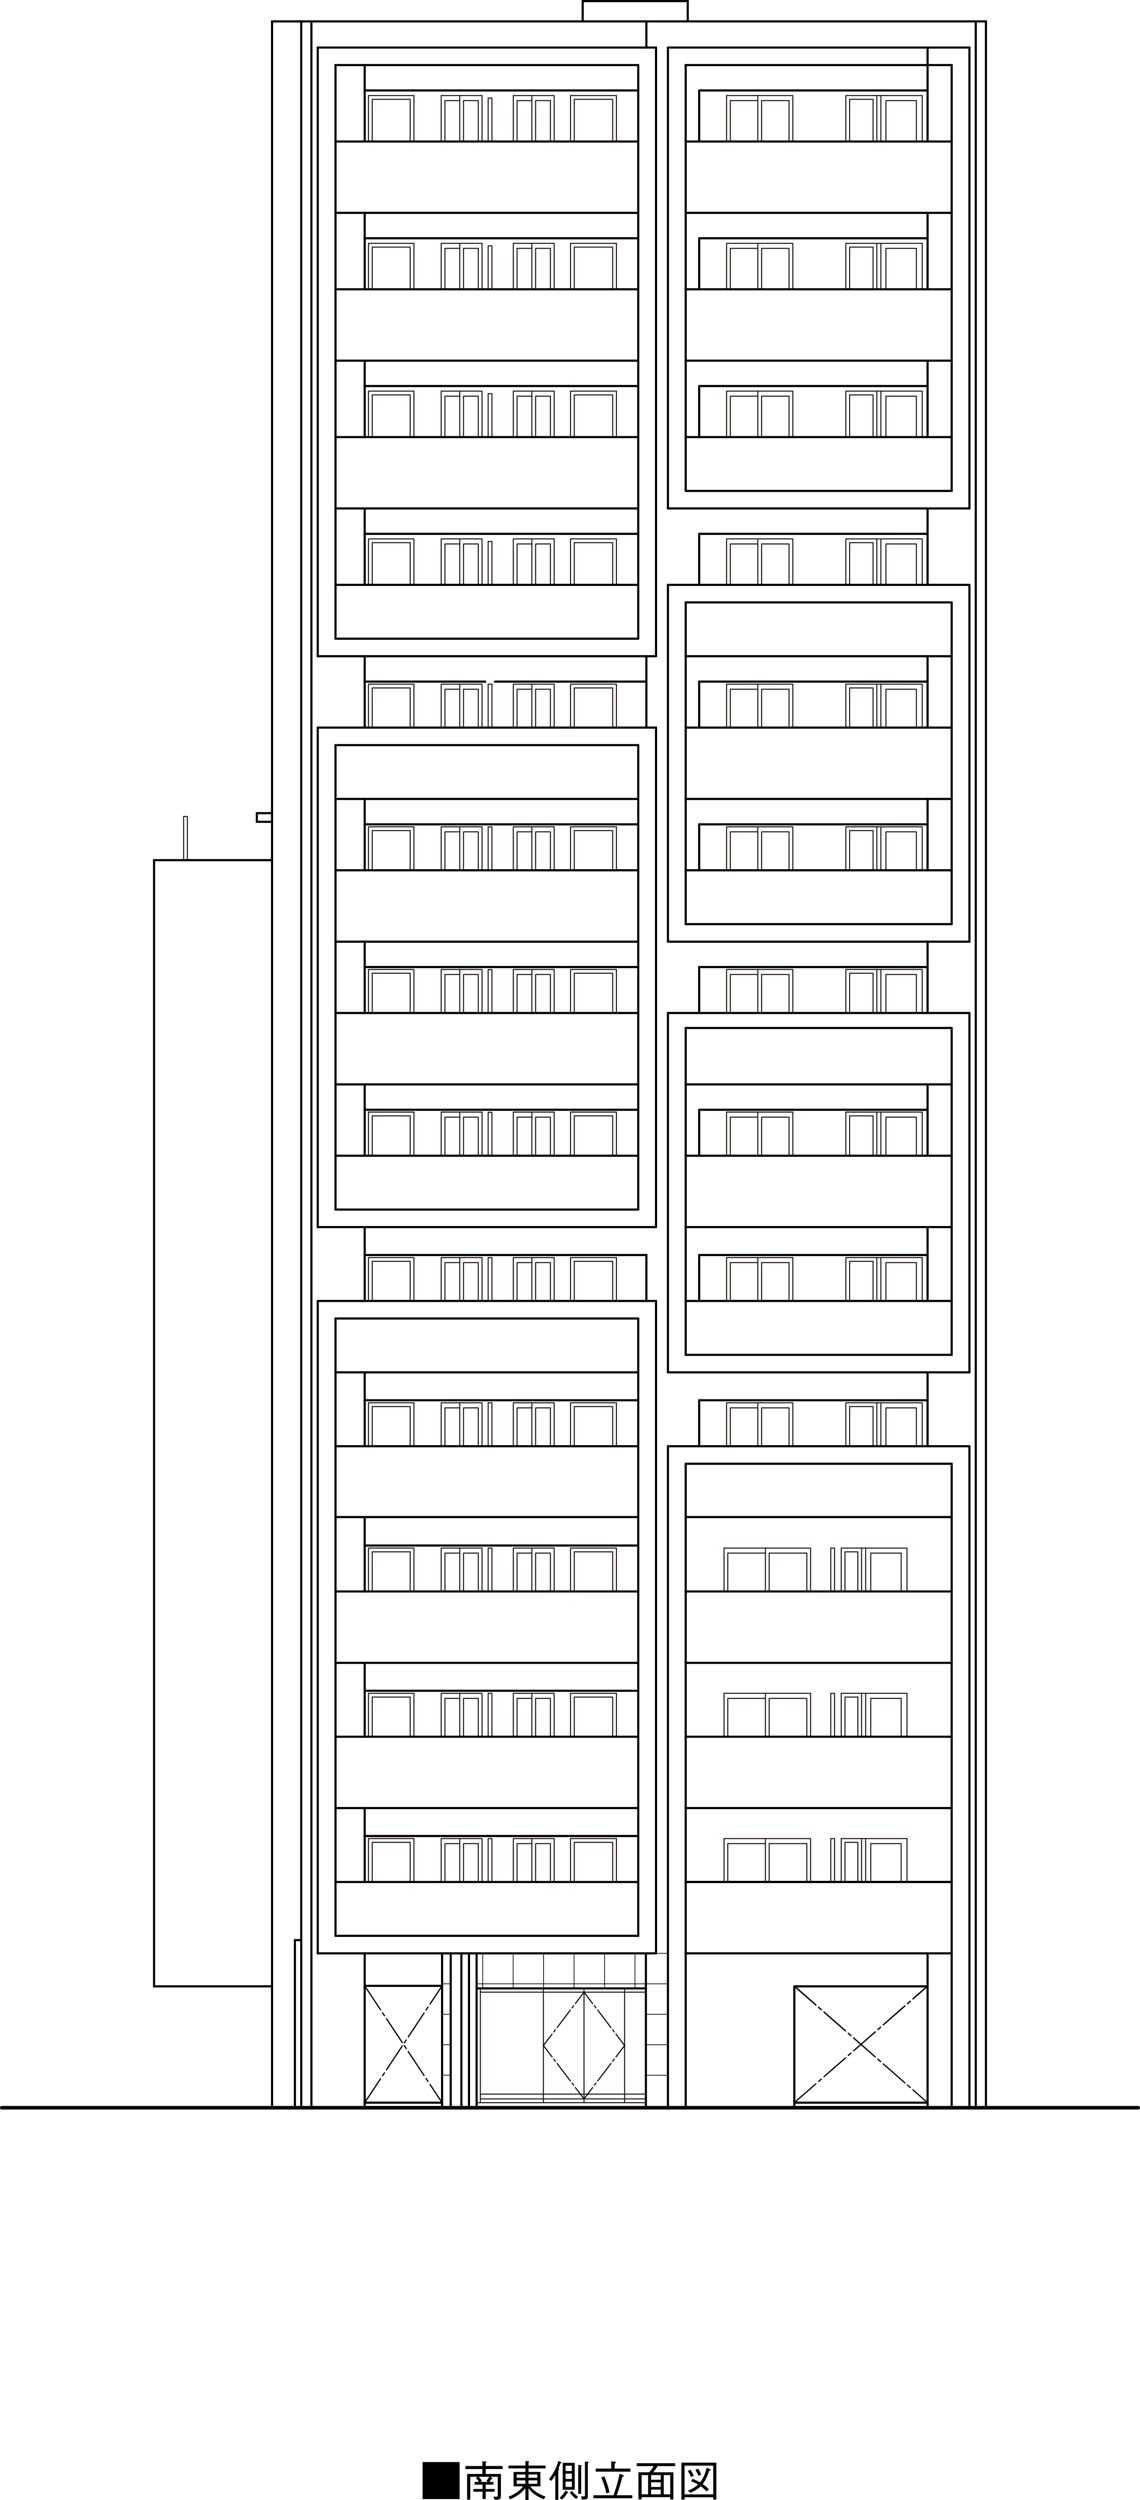 <?xml version="1.0" encoding="UTF-8"?> <svg xmlns="http://www.w3.org/2000/svg" id="_レイヤー_1" data-name="レイヤー 1" viewBox="0 0 318.34 697.72"><defs><style> .cls-1, .cls-2, .cls-3, .cls-4, .cls-5, .cls-6, .cls-7, .cls-8 { fill: none; } .cls-1, .cls-2, .cls-3, .cls-4, .cls-6, .cls-7, ._蟒_迚_螟門_邱5, ._蟒_迚_遐_邱5, .GL_2, .cls-8, ._蟒_迚_螟門_邱夲_讌_邏_ { stroke: #000; } .cls-1, .cls-3, .cls-4, .cls-5, .cls-6, .cls-7, ._蟒_迚_螟門_邱5, ._蟒_迚_遐_邱5, .GL_2, .cls-8 { stroke-linecap: round; stroke-linejoin: round; } .cls-2, ._蟒_迚_螟門_邱夲_讌_邏_ { stroke-miterlimit: 500; stroke-width: .2px; } .cls-3, ._蟒_迚_螟門_邱5 { stroke-width: .6px; } .cls-4, .cls-5, .cls-6, .cls-7, ._蟒_迚_遐_邱5, .cls-8 { stroke-width: .3px; } .cls-5 { stroke: #231815; } .cls-6 { stroke-dasharray: 0 0 0 0 6.13 .77 .77 .77; } .cls-7 { stroke-dasharray: 0 0 .77 .77; } ._蟒_迚_遐_邱5, .cls-8 { stroke-dasharray: 0 0 0 0 8 1 1 1; } </style></defs><line class="cls-8" x1="221.81" y1="554.19" x2="259.02" y2="586.79"></line><line class="cls-8" x1="221.81" y1="586.79" x2="259.02" y2="554.19"></line><line class="cls-8" x1="101.84" y1="554.19" x2="123.45" y2="586.79"></line><line class="cls-8" x1="101.84" y1="586.79" x2="123.45" y2="554.19"></line><rect class="cls-5" x="202.89" y="26.66" width="18.5" height="12.83"></rect><polyline class="cls-5" points="220.34 39.49 220.34 28.07 212.67 28.07 212.67 39.49"></polyline><polyline class="cls-5" points="211.62 28.07 203.94 28.07 203.94 39.49"></polyline><line class="cls-5" x1="211.62" y1="39.49" x2="211.62" y2="26.66"></line><polyline class="cls-5" points="236.2 39.49 236.2 26.66 257.53 26.66 257.53 39.49"></polyline><rect class="cls-5" x="247.4" y="28.07" width="8.5" height="11.42"></rect><line class="cls-5" x1="245.98" y1="39.49" x2="245.98" y2="26.66"></line><line class="cls-5" x1="244.85" y1="39.49" x2="244.85" y2="26.66"></line><polyline class="cls-5" points="237.25 39.49 237.25 27.71 243.8 27.71 243.8 39.49"></polyline><polyline class="cls-5" points="102.89 39.49 102.89 26.66 115.59 26.66 115.59 39.49"></polyline><polyline class="cls-5" points="103.94 39.49 103.94 27.71 114.54 27.71 114.54 39.49"></polyline><polyline class="cls-5" points="159.31 39.49 159.31 26.66 172.14 26.66 172.14 39.49"></polyline><polyline class="cls-5" points="160.36 39.49 160.36 27.71 171.09 27.71 171.09 39.49"></polyline><rect class="cls-5" x="123.2" y="26.66" width="11.41" height="12.83"></rect><polyline class="cls-5" points="133.56 39.49 133.56 28.07 129.43 28.07 129.43 39.49"></polyline><polyline class="cls-5" points="128.38 28.07 124.25 28.07 124.25 39.49"></polyline><line class="cls-5" x1="128.38" y1="39.49" x2="128.38" y2="26.66"></line><rect class="cls-5" x="143.34" y="26.66" width="11.41" height="12.83"></rect><polyline class="cls-5" points="153.7 39.49 153.7 28.07 149.57 28.07 149.57 39.49"></polyline><polyline class="cls-5" points="148.52 28.07 144.39 28.07 144.39 39.49"></polyline><line class="cls-5" x1="148.52" y1="39.49" x2="148.52" y2="26.66"></line><rect class="cls-5" x="202.89" y="67.91" width="18.5" height="12.83"></rect><polyline class="cls-5" points="220.34 80.73 220.34 69.31 212.67 69.31 212.67 80.73"></polyline><polyline class="cls-5" points="211.62 69.31 203.94 69.31 203.94 80.73"></polyline><line class="cls-5" x1="211.62" y1="80.73" x2="211.62" y2="67.91"></line><polyline class="cls-5" points="236.2 80.73 236.2 67.91 257.53 67.91 257.53 80.73"></polyline><rect class="cls-5" x="247.4" y="69.31" width="8.5" height="11.42"></rect><line class="cls-5" x1="245.98" y1="80.73" x2="245.98" y2="67.91"></line><line class="cls-5" x1="244.85" y1="80.73" x2="244.85" y2="67.91"></line><polyline class="cls-5" points="237.25 80.73 237.25 68.96 243.8 68.96 243.8 80.73"></polyline><polyline class="cls-5" points="102.89 80.73 102.89 67.91 115.59 67.91 115.59 80.73"></polyline><polyline class="cls-5" points="103.94 80.73 103.94 68.96 114.54 68.96 114.54 80.73"></polyline><polyline class="cls-5" points="159.31 80.73 159.31 67.91 172.14 67.91 172.14 80.73"></polyline><polyline class="cls-5" points="160.36 80.73 160.36 68.96 171.09 68.96 171.09 80.73"></polyline><rect class="cls-5" x="123.2" y="67.91" width="11.41" height="12.83"></rect><polyline class="cls-5" points="133.56 80.73 133.56 69.31 129.43 69.31 129.43 80.73"></polyline><polyline class="cls-5" points="128.38 69.31 124.25 69.31 124.25 80.73"></polyline><line class="cls-5" x1="128.38" y1="80.73" x2="128.38" y2="67.91"></line><rect class="cls-5" x="143.34" y="67.91" width="11.41" height="12.83"></rect><polyline class="cls-5" points="153.7 80.73 153.7 69.31 149.57 69.31 149.57 80.73"></polyline><polyline class="cls-5" points="148.52 69.31 144.39 69.31 144.39 80.73"></polyline><line class="cls-5" x1="148.52" y1="80.73" x2="148.52" y2="67.91"></line><rect class="cls-5" x="202.89" y="109.15" width="18.5" height="12.83"></rect><polyline class="cls-5" points="220.34 121.98 220.34 110.56 212.67 110.56 212.67 121.98"></polyline><polyline class="cls-5" points="211.62 110.56 203.94 110.56 203.94 121.98"></polyline><line class="cls-5" x1="211.62" y1="121.98" x2="211.62" y2="109.15"></line><polyline class="cls-5" points="236.2 121.98 236.2 109.15 257.53 109.15 257.53 121.98"></polyline><rect class="cls-5" x="247.4" y="110.56" width="8.5" height="11.42"></rect><line class="cls-5" x1="245.98" y1="121.98" x2="245.98" y2="109.15"></line><line class="cls-5" x1="244.85" y1="121.98" x2="244.85" y2="109.15"></line><polyline class="cls-5" points="237.25 121.98 237.25 110.2 243.8 110.2 243.8 121.98"></polyline><polyline class="cls-5" points="102.89 121.98 102.89 109.15 115.59 109.15 115.59 121.98"></polyline><polyline class="cls-5" points="103.94 121.98 103.94 110.2 114.54 110.2 114.54 121.98"></polyline><polyline class="cls-5" points="159.31 121.98 159.31 109.15 172.14 109.15 172.14 121.98"></polyline><polyline class="cls-5" points="160.36 121.98 160.36 110.2 171.09 110.2 171.09 121.98"></polyline><rect class="cls-5" x="123.2" y="109.15" width="11.41" height="12.83"></rect><polyline class="cls-5" points="133.56 121.98 133.56 110.56 129.43 110.56 129.43 121.98"></polyline><polyline class="cls-5" points="128.38 110.56 124.25 110.56 124.25 121.98"></polyline><line class="cls-5" x1="128.38" y1="121.98" x2="128.38" y2="109.15"></line><rect class="cls-5" x="143.34" y="109.15" width="11.41" height="12.83"></rect><polyline class="cls-5" points="153.7 121.98 153.7 110.56 149.57 110.56 149.57 121.98"></polyline><polyline class="cls-5" points="148.52 110.56 144.39 110.56 144.39 121.98"></polyline><line class="cls-5" x1="148.52" y1="121.98" x2="148.52" y2="109.15"></line><rect class="cls-5" x="202.89" y="150.39" width="18.5" height="12.83"></rect><polyline class="cls-5" points="220.34 163.22 220.34 151.8 212.67 151.8 212.67 163.22"></polyline><polyline class="cls-5" points="211.62 151.8 203.94 151.8 203.94 163.22"></polyline><line class="cls-5" x1="211.62" y1="163.22" x2="211.62" y2="150.39"></line><polyline class="cls-5" points="236.2 163.22 236.2 150.39 257.53 150.39 257.53 163.22"></polyline><rect class="cls-5" x="247.4" y="151.8" width="8.5" height="11.42"></rect><line class="cls-5" x1="245.98" y1="163.22" x2="245.98" y2="150.39"></line><line class="cls-5" x1="244.85" y1="163.22" x2="244.85" y2="150.39"></line><polyline class="cls-5" points="237.25 163.22 237.25 151.44 243.8 151.44 243.8 163.22"></polyline><polyline class="cls-5" points="102.89 163.22 102.89 150.39 115.59 150.39 115.59 163.22"></polyline><polyline class="cls-5" points="103.94 163.22 103.94 151.44 114.54 151.44 114.54 163.22"></polyline><polyline class="cls-5" points="159.31 163.22 159.31 150.39 172.14 150.39 172.14 163.22"></polyline><polyline class="cls-5" points="160.36 163.22 160.36 151.44 171.09 151.44 171.09 163.22"></polyline><rect class="cls-5" x="123.2" y="150.39" width="11.41" height="12.83"></rect><polyline class="cls-5" points="133.56 163.22 133.56 151.8 129.43 151.8 129.43 163.22"></polyline><polyline class="cls-5" points="128.38 151.8 124.25 151.8 124.25 163.22"></polyline><line class="cls-5" x1="128.38" y1="163.22" x2="128.38" y2="150.39"></line><rect class="cls-5" x="143.34" y="150.39" width="11.41" height="12.83"></rect><polyline class="cls-5" points="153.7 163.22 153.7 151.8 149.57 151.8 149.57 163.22"></polyline><polyline class="cls-5" points="148.52 151.8 144.39 151.8 144.39 163.22"></polyline><line class="cls-5" x1="148.52" y1="163.22" x2="148.52" y2="150.39"></line><rect class="cls-5" x="202.89" y="190.93" width="18.5" height="12.12"></rect><polyline class="cls-5" points="220.34 203.05 220.34 192.34 212.67 192.34 212.67 203.05"></polyline><polyline class="cls-5" points="211.62 192.34 203.94 192.34 203.94 203.05"></polyline><line class="cls-5" x1="211.62" y1="203.05" x2="211.62" y2="190.93"></line><polyline class="cls-5" points="236.2 203.05 236.2 190.93 257.53 190.93 257.53 203.05"></polyline><rect class="cls-5" x="247.4" y="192.34" width="8.5" height="10.71"></rect><line class="cls-5" x1="245.98" y1="203.05" x2="245.98" y2="190.93"></line><line class="cls-5" x1="244.85" y1="203.05" x2="244.85" y2="190.93"></line><polyline class="cls-5" points="237.25 203.05 237.25 191.98 243.8 191.98 243.8 203.05"></polyline><polyline class="cls-5" points="102.89 203.05 102.89 190.93 115.59 190.93 115.59 203.05"></polyline><polyline class="cls-5" points="103.94 203.05 103.94 191.98 114.54 191.98 114.54 203.05"></polyline><polyline class="cls-5" points="159.31 203.05 159.31 190.93 172.14 190.93 172.14 203.05"></polyline><polyline class="cls-5" points="160.36 203.05 160.36 191.98 171.09 191.98 171.09 203.05"></polyline><rect class="cls-5" x="123.2" y="190.93" width="11.41" height="12.12"></rect><polyline class="cls-5" points="133.56 203.05 133.56 192.34 129.43 192.34 129.43 203.05"></polyline><polyline class="cls-5" points="128.38 192.34 124.25 192.34 124.25 203.05"></polyline><line class="cls-5" x1="128.38" y1="203.05" x2="128.38" y2="190.93"></line><rect class="cls-5" x="143.34" y="190.93" width="11.41" height="12.12"></rect><polyline class="cls-5" points="153.7 203.05 153.7 192.34 149.57 192.34 149.57 203.05"></polyline><polyline class="cls-5" points="148.52 192.34 144.39 192.34 144.39 203.05"></polyline><line class="cls-5" x1="148.52" y1="203.05" x2="148.52" y2="190.93"></line><rect class="cls-5" x="202.89" y="230.74" width="18.5" height="12.13"></rect><polyline class="cls-5" points="220.34 242.87 220.34 232.14 212.67 232.14 212.67 242.87"></polyline><polyline class="cls-5" points="211.62 232.14 203.94 232.14 203.94 242.87"></polyline><line class="cls-5" x1="211.62" y1="242.87" x2="211.62" y2="230.74"></line><polyline class="cls-5" points="236.2 242.87 236.2 230.74 257.53 230.74 257.53 242.87"></polyline><rect class="cls-5" x="247.4" y="232.14" width="8.5" height="10.73"></rect><line class="cls-5" x1="245.98" y1="242.87" x2="245.98" y2="230.74"></line><line class="cls-5" x1="244.85" y1="242.87" x2="244.85" y2="230.74"></line><polyline class="cls-5" points="237.25 242.87 237.25 231.79 243.8 231.79 243.8 242.87"></polyline><polyline class="cls-5" points="102.89 242.87 102.89 230.74 115.59 230.74 115.59 242.87"></polyline><polyline class="cls-5" points="103.94 242.87 103.94 231.79 114.54 231.79 114.54 242.87"></polyline><polyline class="cls-5" points="159.31 242.87 159.31 230.74 172.14 230.74 172.14 242.87"></polyline><polyline class="cls-5" points="160.36 242.87 160.36 231.79 171.09 231.79 171.09 242.87"></polyline><rect class="cls-5" x="123.2" y="230.74" width="11.41" height="12.14"></rect><polyline class="cls-5" points="133.56 242.87 133.56 232.14 129.43 232.14 129.43 242.87"></polyline><polyline class="cls-5" points="128.38 232.14 124.25 232.14 124.25 242.87"></polyline><line class="cls-5" x1="128.38" y1="242.87" x2="128.38" y2="230.74"></line><rect class="cls-5" x="143.34" y="230.74" width="11.41" height="12.14"></rect><polyline class="cls-5" points="153.7 242.87 153.7 232.14 149.57 232.14 149.57 242.87"></polyline><polyline class="cls-5" points="148.52 232.14 144.39 232.14 144.39 242.87"></polyline><line class="cls-5" x1="148.52" y1="242.87" x2="148.52" y2="230.74"></line><rect class="cls-5" x="202.89" y="270.55" width="18.5" height="12.16"></rect><polyline class="cls-5" points="220.34 282.7 220.34 271.95 212.67 271.95 212.67 282.7"></polyline><polyline class="cls-5" points="211.62 271.95 203.94 271.95 203.94 282.7"></polyline><line class="cls-5" x1="211.62" y1="282.7" x2="211.62" y2="270.55"></line><polyline class="cls-5" points="236.2 282.7 236.2 270.55 257.53 270.55 257.53 282.7"></polyline><rect class="cls-5" x="247.4" y="271.95" width="8.5" height="10.75"></rect><line class="cls-5" x1="245.98" y1="282.7" x2="245.98" y2="270.55"></line><line class="cls-5" x1="244.85" y1="282.7" x2="244.85" y2="270.55"></line><polyline class="cls-5" points="237.25 282.7 237.25 271.6 243.8 271.6 243.8 282.7"></polyline><polyline class="cls-5" points="102.89 282.7 102.89 270.55 115.59 270.55 115.59 282.7"></polyline><polyline class="cls-5" points="103.94 282.7 103.94 271.6 114.54 271.6 114.54 282.7"></polyline><polyline class="cls-5" points="159.31 282.7 159.31 270.55 172.14 270.55 172.14 282.7"></polyline><polyline class="cls-5" points="160.36 282.7 160.36 271.6 171.09 271.6 171.09 282.7"></polyline><rect class="cls-5" x="123.2" y="270.55" width="11.41" height="12.16"></rect><polyline class="cls-5" points="133.56 282.7 133.56 271.95 129.43 271.95 129.43 282.7"></polyline><polyline class="cls-5" points="128.38 271.95 124.25 271.95 124.25 282.7"></polyline><line class="cls-5" x1="128.38" y1="282.7" x2="128.38" y2="270.55"></line><rect class="cls-5" x="143.34" y="270.55" width="11.41" height="12.16"></rect><polyline class="cls-5" points="153.7 282.7 153.7 271.95 149.57 271.95 149.57 282.7"></polyline><polyline class="cls-5" points="148.52 271.95 144.39 271.95 144.39 282.7"></polyline><line class="cls-5" x1="148.52" y1="282.7" x2="148.52" y2="270.55"></line><rect class="cls-5" x="202.89" y="310.35" width="18.5" height="12.17"></rect><polyline class="cls-5" points="220.34 322.53 220.34 311.76 212.67 311.76 212.67 322.53"></polyline><polyline class="cls-5" points="211.62 311.76 203.94 311.76 203.94 322.53"></polyline><line class="cls-5" x1="211.62" y1="322.53" x2="211.62" y2="310.35"></line><polyline class="cls-5" points="236.2 322.53 236.2 310.35 257.53 310.35 257.53 322.53"></polyline><rect class="cls-5" x="247.4" y="311.76" width="8.5" height="10.77"></rect><line class="cls-5" x1="245.98" y1="322.53" x2="245.98" y2="310.35"></line><line class="cls-5" x1="244.85" y1="322.53" x2="244.85" y2="310.35"></line><polyline class="cls-5" points="237.25 322.53 237.25 311.4 243.8 311.4 243.8 322.53"></polyline><polyline class="cls-5" points="102.89 322.53 102.89 310.35 115.59 310.35 115.59 322.53"></polyline><polyline class="cls-5" points="103.94 322.53 103.94 311.4 114.54 311.4 114.54 322.53"></polyline><polyline class="cls-5" points="159.31 322.53 159.31 310.35 172.14 310.35 172.14 322.53"></polyline><polyline class="cls-5" points="160.36 322.53 160.36 311.4 171.09 311.4 171.09 322.53"></polyline><rect class="cls-5" x="123.2" y="310.35" width="11.41" height="12.17"></rect><polyline class="cls-5" points="133.56 322.53 133.56 311.76 129.43 311.76 129.43 322.53"></polyline><polyline class="cls-5" points="128.38 311.76 124.25 311.76 124.25 322.53"></polyline><line class="cls-5" x1="128.38" y1="322.53" x2="128.38" y2="310.35"></line><rect class="cls-5" x="143.34" y="310.35" width="11.41" height="12.17"></rect><polyline class="cls-5" points="153.7 322.53 153.7 311.76 149.57 311.76 149.57 322.53"></polyline><polyline class="cls-5" points="148.52 311.76 144.39 311.76 144.39 322.53"></polyline><line class="cls-5" x1="148.52" y1="322.53" x2="148.52" y2="310.35"></line><rect class="cls-5" x="202.89" y="350.95" width="18.5" height="12.12"></rect><polyline class="cls-5" points="220.34 363.06 220.34 352.35 212.67 352.35 212.67 363.06"></polyline><polyline class="cls-5" points="211.62 352.35 203.94 352.35 203.94 363.06"></polyline><line class="cls-5" x1="211.62" y1="363.06" x2="211.62" y2="350.95"></line><polyline class="cls-5" points="236.2 363.06 236.2 350.95 257.53 350.95 257.53 363.06"></polyline><rect class="cls-5" x="247.4" y="352.35" width="8.5" height="10.71"></rect><line class="cls-5" x1="245.98" y1="363.06" x2="245.98" y2="350.95"></line><line class="cls-5" x1="244.85" y1="363.06" x2="244.85" y2="350.95"></line><polyline class="cls-5" points="237.25 363.06 237.25 351.99 243.8 351.99 243.8 363.06"></polyline><polyline class="cls-5" points="102.89 363.06 102.89 350.95 115.59 350.95 115.59 363.06"></polyline><polyline class="cls-5" points="103.94 363.06 103.94 351.99 114.54 351.99 114.54 363.06"></polyline><polyline class="cls-5" points="159.31 363.06 159.31 350.95 172.14 350.95 172.14 363.06"></polyline><polyline class="cls-5" points="160.36 363.06 160.36 351.99 171.09 351.99 171.09 363.06"></polyline><rect class="cls-5" x="123.2" y="350.95" width="11.41" height="12.12"></rect><polyline class="cls-5" points="133.56 363.06 133.56 352.35 129.43 352.35 129.43 363.06"></polyline><polyline class="cls-5" points="128.38 352.35 124.25 352.35 124.25 363.06"></polyline><line class="cls-5" x1="128.38" y1="363.06" x2="128.38" y2="350.95"></line><rect class="cls-5" x="143.34" y="350.95" width="11.41" height="12.12"></rect><polyline class="cls-5" points="153.7 363.06 153.7 352.35 149.57 352.35 149.57 363.06"></polyline><polyline class="cls-5" points="148.52 352.35 144.39 352.35 144.39 363.06"></polyline><line class="cls-5" x1="148.52" y1="363.06" x2="148.52" y2="350.95"></line><rect class="cls-5" x="202.89" y="391.48" width="18.5" height="12.12"></rect><polyline class="cls-5" points="220.34 403.6 220.34 392.89 212.67 392.89 212.67 403.6"></polyline><polyline class="cls-5" points="211.62 392.89 203.94 392.89 203.94 403.6"></polyline><line class="cls-5" x1="211.62" y1="403.6" x2="211.62" y2="391.48"></line><polyline class="cls-5" points="236.2 403.6 236.2 391.48 257.53 391.48 257.53 403.6"></polyline><rect class="cls-5" x="247.4" y="392.89" width="8.5" height="10.71"></rect><line class="cls-5" x1="245.98" y1="403.6" x2="245.98" y2="391.48"></line><line class="cls-5" x1="244.85" y1="403.6" x2="244.85" y2="391.48"></line><polyline class="cls-5" points="237.25 403.6 237.25 392.53 243.8 392.53 243.8 403.6"></polyline><polyline class="cls-5" points="102.89 403.6 102.89 391.48 115.59 391.48 115.59 403.6"></polyline><polyline class="cls-5" points="103.94 403.6 103.94 392.53 114.54 392.53 114.54 403.6"></polyline><polyline class="cls-5" points="159.31 403.6 159.31 391.48 172.14 391.48 172.14 403.6"></polyline><polyline class="cls-5" points="160.36 403.6 160.36 392.53 171.09 392.53 171.09 403.6"></polyline><rect class="cls-5" x="123.2" y="391.48" width="11.41" height="12.12"></rect><polyline class="cls-5" points="133.56 403.6 133.56 392.89 129.43 392.89 129.43 403.6"></polyline><polyline class="cls-5" points="128.38 392.89 124.25 392.89 124.25 403.6"></polyline><line class="cls-5" x1="128.38" y1="403.6" x2="128.38" y2="391.48"></line><rect class="cls-5" x="143.34" y="391.48" width="11.41" height="12.12"></rect><polyline class="cls-5" points="153.7 403.6 153.7 392.89 149.57 392.89 149.57 403.6"></polyline><polyline class="cls-5" points="148.52 392.89 144.39 392.89 144.39 403.6"></polyline><line class="cls-5" x1="148.52" y1="403.6" x2="148.52" y2="391.48"></line><rect class="cls-5" x="202.18" y="432.02" width="24.17" height="12.12"></rect><polyline class="cls-5" points="225.3 444.13 225.3 433.42 214.79 433.42 214.79 444.13"></polyline><polyline class="cls-5" points="213.74 433.42 203.23 433.42 203.23 444.13"></polyline><line class="cls-5" x1="213.74" y1="444.13" x2="213.74" y2="432.02"></line><polyline class="cls-5" points="234.91 444.13 234.91 432.02 253.28 432.02 253.28 444.13"></polyline><rect class="cls-5" x="243.15" y="433.42" width="8.5" height="10.71"></rect><line class="cls-5" x1="241.73" y1="444.13" x2="241.73" y2="432.02"></line><line class="cls-5" x1="240.59" y1="444.13" x2="240.59" y2="432.02"></line><polyline class="cls-5" points="235.96 444.13 235.96 433.07 239.55 433.07 239.55 444.13"></polyline><polyline class="cls-5" points="102.89 444.13 102.89 432.02 115.59 432.02 115.59 444.13"></polyline><polyline class="cls-5" points="103.94 444.13 103.94 433.07 114.54 433.07 114.54 444.13"></polyline><polyline class="cls-5" points="159.31 444.13 159.31 432.02 172.14 432.02 172.14 444.13"></polyline><polyline class="cls-5" points="160.36 444.13 160.36 433.07 171.09 433.07 171.09 444.13"></polyline><rect class="cls-5" x="123.2" y="432.02" width="11.41" height="12.12"></rect><polyline class="cls-5" points="133.56 444.13 133.56 433.42 129.43 433.42 129.43 444.13"></polyline><polyline class="cls-5" points="128.38 433.42 124.25 433.42 124.25 444.13"></polyline><line class="cls-5" x1="128.38" y1="444.13" x2="128.38" y2="432.02"></line><rect class="cls-5" x="143.34" y="432.02" width="11.41" height="12.12"></rect><polyline class="cls-5" points="153.7 444.13 153.7 433.42 149.57 433.42 149.57 444.13"></polyline><polyline class="cls-5" points="148.52 433.42 144.39 433.42 144.39 444.13"></polyline><line class="cls-5" x1="148.52" y1="444.13" x2="148.52" y2="432.02"></line><rect class="cls-5" x="202.18" y="472.55" width="24.17" height="12.12"></rect><polyline class="cls-5" points="225.3 484.67 225.3 473.96 214.79 473.96 214.79 484.67"></polyline><polyline class="cls-5" points="213.74 473.96 203.23 473.96 203.23 484.67"></polyline><line class="cls-5" x1="213.74" y1="484.67" x2="213.74" y2="472.55"></line><polyline class="cls-5" points="234.91 484.67 234.91 472.55 253.28 472.55 253.28 484.67"></polyline><rect class="cls-5" x="243.15" y="473.96" width="8.5" height="10.71"></rect><line class="cls-5" x1="241.73" y1="484.67" x2="241.73" y2="472.55"></line><line class="cls-5" x1="240.59" y1="484.67" x2="240.59" y2="472.55"></line><polyline class="cls-5" points="235.96 484.67 235.96 473.6 239.55 473.6 239.55 484.67"></polyline><polyline class="cls-5" points="102.89 484.67 102.89 472.55 115.59 472.55 115.59 484.67"></polyline><polyline class="cls-5" points="103.94 484.67 103.94 473.6 114.54 473.6 114.54 484.67"></polyline><polyline class="cls-5" points="159.31 484.67 159.31 472.55 172.14 472.55 172.14 484.67"></polyline><polyline class="cls-5" points="160.36 484.67 160.36 473.6 171.09 473.6 171.09 484.67"></polyline><rect class="cls-5" x="123.2" y="472.55" width="11.41" height="12.12"></rect><polyline class="cls-5" points="133.56 484.67 133.56 473.96 129.43 473.96 129.43 484.67"></polyline><polyline class="cls-5" points="128.38 473.96 124.25 473.96 124.25 484.67"></polyline><line class="cls-5" x1="128.38" y1="484.67" x2="128.38" y2="472.55"></line><rect class="cls-5" x="143.34" y="472.55" width="11.41" height="12.12"></rect><polyline class="cls-5" points="153.7 484.67 153.7 473.96 149.57 473.96 149.57 484.67"></polyline><polyline class="cls-5" points="148.52 473.96 144.39 473.96 144.39 484.67"></polyline><line class="cls-5" x1="148.52" y1="484.67" x2="148.52" y2="472.55"></line><rect class="cls-5" x="202.18" y="513.09" width="24.17" height="12.12"></rect><polyline class="cls-5" points="225.3 525.21 225.3 514.49 214.79 514.49 214.79 525.21"></polyline><polyline class="cls-5" points="213.74 514.49 203.23 514.49 203.23 525.21"></polyline><line class="cls-5" x1="213.74" y1="525.21" x2="213.74" y2="513.09"></line><polyline class="cls-5" points="234.91 525.21 234.91 513.09 253.28 513.09 253.28 525.21"></polyline><rect class="cls-5" x="243.15" y="514.49" width="8.5" height="10.71"></rect><line class="cls-5" x1="241.73" y1="525.21" x2="241.73" y2="513.09"></line><line class="cls-5" x1="240.59" y1="525.21" x2="240.59" y2="513.09"></line><polyline class="cls-5" points="235.96 525.21 235.96 514.14 239.55 514.14 239.55 525.21"></polyline><polyline class="cls-5" points="102.89 525.21 102.89 513.09 115.59 513.09 115.59 525.21"></polyline><polyline class="cls-5" points="103.94 525.21 103.94 514.14 114.54 514.14 114.54 525.21"></polyline><polyline class="cls-5" points="159.31 525.21 159.31 513.09 172.14 513.09 172.14 525.21"></polyline><polyline class="cls-5" points="160.36 525.21 160.36 514.14 171.09 514.14 171.09 525.21"></polyline><rect class="cls-5" x="123.2" y="513.09" width="11.41" height="12.12"></rect><polyline class="cls-5" points="133.56 525.21 133.56 514.49 129.43 514.49 129.43 525.21"></polyline><polyline class="cls-5" points="128.38 514.49 124.25 514.49 124.25 525.21"></polyline><line class="cls-5" x1="128.38" y1="525.21" x2="128.38" y2="513.09"></line><rect class="cls-5" x="143.34" y="513.09" width="11.41" height="12.12"></rect><polyline class="cls-5" points="153.7 525.21 153.7 514.49 149.57 514.49 149.57 525.21"></polyline><polyline class="cls-5" points="148.52 514.49 144.39 514.49 144.39 525.21"></polyline><line class="cls-5" x1="148.52" y1="525.21" x2="148.52" y2="513.09"></line><line class="cls-5" x1="134.14" y1="586.79" x2="134.14" y2="554.9"></line><line class="cls-5" x1="163.08" y1="586.79" x2="163.08" y2="554.9"></line><line class="cls-5" x1="151.74" y1="586.79" x2="151.74" y2="554.9"></line><line class="cls-5" x1="174.42" y1="586.79" x2="174.42" y2="554.9"></line><line class="cls-5" x1="133.09" y1="586.79" x2="180.36" y2="586.79"></line><line class="cls-5" x1="134.14" y1="585.74" x2="180.36" y2="585.74"></line><line class="cls-5" x1="134.14" y1="584.41" x2="180.36" y2="584.41"></line><line class="cls-5" x1="134.14" y1="555.95" x2="180.36" y2="555.95"></line><rect class="cls-5" x="136.32" y="27.37" width="1.05" height="12.12"></rect><rect class="cls-5" x="136.32" y="68.61" width="1.05" height="12.12"></rect><rect class="cls-5" x="136.32" y="109.86" width="1.05" height="12.12"></rect><rect class="cls-5" x="136.32" y="151.1" width="1.05" height="12.12"></rect><rect class="cls-5" x="136.32" y="190.93" width="1.05" height="12.12"></rect><rect class="cls-5" x="136.32" y="230.76" width="1.05" height="12.12"></rect><rect class="cls-5" x="136.32" y="270.58" width="1.05" height="12.12"></rect><rect class="cls-5" x="136.32" y="310.41" width="1.05" height="12.12"></rect><rect class="cls-5" x="136.32" y="350.95" width="1.05" height="12.12"></rect><rect class="cls-5" x="136.32" y="391.48" width="1.05" height="12.12"></rect><rect class="cls-5" x="136.32" y="432.02" width="1.05" height="12.12"></rect><rect class="cls-5" x="136.32" y="472.55" width="1.05" height="12.12"></rect><rect class="cls-5" x="136.32" y="513.09" width="1.05" height="12.12"></rect><rect class="cls-5" x="231.99" y="432.02" width="1.05" height="12.12"></rect><rect class="cls-5" x="231.99" y="472.55" width="1.05" height="12.12"></rect><rect class="cls-5" x="231.99" y="513.09" width="1.05" height="12.12"></rect><polyline class="cls-5" points="52.33 240.04 52.33 227.85 51.28 227.85 51.28 240.04"></polyline><line class="cls-3" x1="259.02" y1="586.79" x2="221.81" y2="586.79"></line><line class="cls-3" x1="101.84" y1="586.79" x2="123.45" y2="586.79"></line><line class="cls-3" x1="82.35" y1="541.43" x2="82.35" y2="588.21"></line><line class="cls-3" x1="84.12" y1="541.43" x2="82.35" y2="541.43"></line><line class="cls-3" x1="75.97" y1="588.21" x2="75.97" y2="5.97"></line><line class="cls-3" x1="71.72" y1="226.93" x2="75.97" y2="226.93"></line><line class="cls-3" x1="71.72" y1="229.34" x2="75.97" y2="229.34"></line><line class="cls-3" x1="71.72" y1="229.34" x2="71.72" y2="226.93"></line><line class="cls-3" x1="86.96" y1="588.21" x2="86.96" y2="5.97"></line><line class="cls-3" x1="272.48" y1="5.97" x2="272.48" y2="588.21"></line><line class="cls-3" x1="178.23" y1="423.37" x2="93.69" y2="423.37"></line><line class="cls-3" x1="265.75" y1="423.37" x2="191.48" y2="423.37"></line><line class="cls-3" x1="84.12" y1="5.97" x2="75.97" y2="5.97"></line><line class="cls-3" x1="178.23" y1="525.21" x2="93.69" y2="525.21"></line><line class="cls-3" x1="265.75" y1="525.21" x2="191.48" y2="525.21"></line><line class="cls-3" x1="265.75" y1="525.21" x2="191.48" y2="525.21"></line><line class="cls-3" x1="178.23" y1="484.67" x2="93.69" y2="484.67"></line><line class="cls-3" x1="265.75" y1="484.67" x2="191.48" y2="484.67"></line><line class="cls-3" x1="93.69" y1="444.13" x2="178.23" y2="444.13"></line><line class="cls-3" x1="101.84" y1="423.37" x2="101.84" y2="444.13"></line><line class="cls-3" x1="265.75" y1="444.13" x2="191.48" y2="444.13"></line><line class="cls-3" x1="93.69" y1="403.6" x2="178.23" y2="403.6"></line><line class="cls-3" x1="191.48" y1="363.06" x2="265.75" y2="363.06"></line><line class="cls-3" x1="178.23" y1="322.53" x2="93.69" y2="322.53"></line><line class="cls-3" x1="191.48" y1="322.53" x2="265.75" y2="322.53"></line><line class="cls-3" x1="178.23" y1="282.7" x2="93.69" y2="282.7"></line><line class="cls-3" x1="265.75" y1="242.87" x2="191.48" y2="242.87"></line><line class="cls-3" x1="178.23" y1="242.87" x2="93.69" y2="242.87"></line><line class="cls-3" x1="265.75" y1="203.05" x2="191.48" y2="203.05"></line><line class="cls-3" x1="93.69" y1="163.22" x2="178.23" y2="163.22"></line><line class="cls-3" x1="93.69" y1="121.98" x2="178.23" y2="121.98"></line><line class="cls-3" x1="265.75" y1="121.98" x2="191.48" y2="121.98"></line><line class="cls-3" x1="93.69" y1="80.73" x2="178.23" y2="80.73"></line><line class="cls-3" x1="265.75" y1="80.73" x2="191.48" y2="80.73"></line><line class="cls-3" x1="93.69" y1="39.49" x2="178.23" y2="39.49"></line><line class="cls-3" x1="265.75" y1="39.49" x2="191.48" y2="39.49"></line><line class="cls-3" x1="186.52" y1="13.27" x2="270.71" y2="13.27"></line><line class="cls-3" x1="191.48" y1="18.16" x2="265.75" y2="18.16"></line><line class="cls-3" x1="178.23" y1="18.16" x2="93.69" y2="18.16"></line><line class="cls-3" x1="265.75" y1="137" x2="191.48" y2="137"></line><line class="cls-3" x1="191.48" y1="18.16" x2="191.48" y2="137"></line><line class="cls-3" x1="265.75" y1="137" x2="265.75" y2="18.16"></line><line class="cls-3" x1="178.23" y1="178.24" x2="93.69" y2="178.24"></line><line class="cls-3" x1="178.23" y1="18.16" x2="178.23" y2="178.24"></line><line class="cls-3" x1="93.69" y1="18.16" x2="93.69" y2="178.24"></line><line class="cls-3" x1="265.75" y1="168.11" x2="191.48" y2="168.11"></line><line class="cls-3" x1="93.69" y1="207.94" x2="178.23" y2="207.94"></line><line class="cls-3" x1="270.71" y1="141.89" x2="186.52" y2="141.89"></line><line class="cls-3" x1="178.23" y1="141.89" x2="93.69" y2="141.89"></line><line class="cls-3" x1="178.23" y1="100.65" x2="93.69" y2="100.65"></line><line class="cls-3" x1="265.75" y1="100.65" x2="191.48" y2="100.65"></line><line class="cls-3" x1="178.23" y1="59.4" x2="93.69" y2="59.4"></line><line class="cls-3" x1="265.75" y1="59.4" x2="191.48" y2="59.4"></line><line class="cls-3" x1="265.75" y1="183.13" x2="191.48" y2="183.13"></line><line class="cls-3" x1="183.19" y1="183.13" x2="88.73" y2="183.13"></line><line class="cls-3" x1="101.84" y1="183.13" x2="101.84" y2="203.05"></line><line class="cls-3" x1="180.5" y1="183.13" x2="180.5" y2="203.05"></line><line class="cls-3" x1="178.23" y1="222.96" x2="93.69" y2="222.96"></line><line class="cls-3" x1="265.75" y1="222.96" x2="191.48" y2="222.96"></line><line class="cls-3" x1="101.84" y1="222.96" x2="101.84" y2="242.87"></line><line class="cls-3" x1="191.48" y1="302.62" x2="265.75" y2="302.62"></line><line class="cls-3" x1="178.23" y1="302.62" x2="93.69" y2="302.62"></line><line class="cls-3" x1="101.84" y1="302.62" x2="101.84" y2="322.53"></line><line class="cls-3" x1="191.48" y1="342.44" x2="265.75" y2="342.44"></line><line class="cls-3" x1="101.84" y1="342.44" x2="101.84" y2="363.06"></line><line class="cls-3" x1="178.23" y1="337.55" x2="93.69" y2="337.55"></line><line class="cls-3" x1="178.23" y1="207.94" x2="178.23" y2="337.55"></line><line class="cls-3" x1="93.69" y1="207.94" x2="93.69" y2="337.55"></line><line class="cls-3" x1="93.69" y1="367.95" x2="178.23" y2="367.95"></line><line class="cls-3" x1="265.75" y1="378.09" x2="191.48" y2="378.09"></line><line class="cls-3" x1="93.69" y1="382.98" x2="178.23" y2="382.98"></line><line class="cls-3" x1="101.84" y1="382.98" x2="101.84" y2="403.6"></line><line class="cls-3" x1="259.02" y1="382.98" x2="259.02" y2="403.6"></line><line class="cls-3" x1="178.23" y1="464.05" x2="93.69" y2="464.05"></line><line class="cls-3" x1="265.75" y1="464.05" x2="191.48" y2="464.05"></line><line class="cls-3" x1="101.84" y1="464.05" x2="101.84" y2="484.67"></line><line class="cls-3" x1="93.69" y1="504.58" x2="178.23" y2="504.58"></line><line class="cls-3" x1="265.75" y1="504.58" x2="191.48" y2="504.58"></line><line class="cls-3" x1="101.84" y1="504.58" x2="101.84" y2="525.21"></line><line class="cls-3" x1="93.69" y1="540.23" x2="178.23" y2="540.23"></line><line class="cls-3" x1="93.69" y1="540.23" x2="93.69" y2="367.95"></line><line class="cls-3" x1="178.23" y1="367.95" x2="178.23" y2="540.23"></line><line class="cls-3" x1="265.75" y1="545.12" x2="191.48" y2="545.12"></line><line class="cls-3" x1="43.02" y1="554.33" x2="75.97" y2="554.33"></line><line class="cls-3" x1="43.02" y1="240.04" x2="75.97" y2="240.04"></line><line class="cls-3" x1="43.02" y1="554.33" x2="43.02" y2="240.04"></line><line class="cls-3" x1="265.75" y1="257.9" x2="191.48" y2="257.9"></line><line class="cls-3" x1="191.48" y1="168.11" x2="191.48" y2="257.9"></line><line class="cls-3" x1="265.75" y1="257.9" x2="265.75" y2="168.11"></line><line class="cls-3" x1="101.84" y1="431.31" x2="178.23" y2="431.31"></line><line class="cls-3" x1="101.84" y1="471.84" x2="178.23" y2="471.84"></line><line class="cls-3" x1="101.84" y1="512.38" x2="178.23" y2="512.38"></line><line class="cls-3" x1="101.84" y1="390.77" x2="178.23" y2="390.77"></line><line class="cls-3" x1="178.23" y1="262.79" x2="93.69" y2="262.79"></line><line class="cls-3" x1="259.02" y1="350.24" x2="195.24" y2="350.24"></line><line class="cls-3" x1="180.5" y1="350.24" x2="101.84" y2="350.24"></line><line class="cls-3" x1="101.84" y1="309.7" x2="178.23" y2="309.7"></line><line class="cls-3" x1="101.84" y1="269.87" x2="178.23" y2="269.87"></line><line class="cls-3" x1="195.24" y1="269.87" x2="259.02" y2="269.87"></line><line class="cls-3" x1="259.02" y1="309.7" x2="195.24" y2="309.7"></line><line class="cls-3" x1="195.24" y1="230.05" x2="259.02" y2="230.05"></line><line class="cls-3" x1="195.24" y1="190.22" x2="259.02" y2="190.22"></line><line class="cls-3" x1="101.84" y1="190.22" x2="135.5" y2="190.22"></line><line class="cls-3" x1="138.19" y1="190.22" x2="180.5" y2="190.22"></line><line class="cls-3" x1="101.84" y1="230.05" x2="178.23" y2="230.05"></line><line class="cls-3" x1="259.02" y1="390.77" x2="195.24" y2="390.77"></line><line class="cls-3" x1="195.24" y1="390.77" x2="195.24" y2="403.6"></line><line class="cls-3" x1="195.24" y1="350.24" x2="195.24" y2="363.06"></line><line class="cls-3" x1="180.5" y1="350.24" x2="180.5" y2="363.06"></line><line class="cls-3" x1="195.24" y1="309.7" x2="195.24" y2="322.53"></line><line class="cls-3" x1="101.84" y1="262.79" x2="101.84" y2="282.7"></line><line class="cls-3" x1="195.24" y1="269.87" x2="195.24" y2="282.7"></line><line class="cls-3" x1="195.24" y1="230.05" x2="195.24" y2="242.87"></line><line class="cls-3" x1="195.24" y1="190.22" x2="195.24" y2="203.05"></line><line class="cls-3" x1="265.75" y1="408.49" x2="191.48" y2="408.49"></line><line class="cls-3" x1="265.75" y1="588.21" x2="265.75" y2="408.49"></line><line class="cls-3" x1="191.48" y1="408.49" x2="191.48" y2="588.21"></line><line class="cls-3" x1="265.75" y1="286.88" x2="191.48" y2="286.88"></line><line class="cls-3" x1="191.48" y1="286.88" x2="191.48" y2="378.09"></line><line class="cls-3" x1="265.75" y1="378.09" x2="265.75" y2="286.88"></line><line class="cls-3" x1="162.71" y1=".3" x2="162.71" y2="5.97"></line><line class="cls-3" x1="101.84" y1="554.19" x2="123.45" y2="554.19"></line><line class="cls-8" x1="101.84" y1="554.19" x2="123.45" y2="586.79"></line><line class="cls-8" x1="101.84" y1="586.79" x2="123.45" y2="554.19"></line><line class="cls-3" x1="133.09" y1="545.12" x2="133.09" y2="588.21"></line><line class="cls-3" x1="275.32" y1="5.97" x2="275.32" y2="588.21"></line><line class="cls-3" x1="133.09" y1="554.9" x2="180.36" y2="554.9"></line><line class="cls-3" x1="84.12" y1="588.21" x2="84.12" y2="5.97"></line><line class="cls-3" x1="192.05" y1=".3" x2="192.05" y2="5.97"></line><line class="cls-3" x1="162.71" y1=".3" x2="192.05" y2=".3"></line><line class="cls-3" x1="84.12" y1="5.97" x2="275.32" y2="5.97"></line><line class="cls-3" x1="186.52" y1="403.6" x2="186.52" y2="588.21"></line><polyline class="cls-3" points="270.71 588.21 270.71 403.6 186.52 403.6"></polyline><line class="cls-3" x1="88.73" y1="363.06" x2="183.19" y2="363.06"></line><line class="cls-3" x1="270.71" y1="282.7" x2="186.52" y2="282.7"></line><line class="cls-3" x1="88.73" y1="203.05" x2="183.19" y2="203.05"></line><line class="cls-3" x1="270.71" y1="163.22" x2="186.52" y2="163.22"></line><line class="cls-3" x1="183.19" y1="13.27" x2="88.73" y2="13.27"></line><line class="cls-3" x1="180.5" y1="5.97" x2="180.5" y2="13.27"></line><line class="cls-3" x1="259.02" y1="39.49" x2="259.02" y2="13.27"></line><line class="cls-3" x1="101.84" y1="18.16" x2="101.84" y2="39.49"></line><line class="cls-3" x1="259.02" y1="163.22" x2="259.02" y2="141.89"></line><line class="cls-3" x1="186.52" y1="141.89" x2="186.52" y2="13.27"></line><line class="cls-3" x1="270.71" y1="141.89" x2="270.71" y2="13.27"></line><line class="cls-3" x1="101.84" y1="141.89" x2="101.84" y2="163.22"></line><line class="cls-3" x1="101.84" y1="100.65" x2="101.84" y2="121.98"></line><line class="cls-3" x1="259.02" y1="121.98" x2="259.02" y2="100.65"></line><line class="cls-3" x1="101.84" y1="59.4" x2="101.84" y2="80.73"></line><line class="cls-3" x1="259.02" y1="80.73" x2="259.02" y2="59.4"></line><line class="cls-3" x1="259.02" y1="203.05" x2="259.02" y2="183.13"></line><line class="cls-3" x1="183.19" y1="13.27" x2="183.19" y2="183.13"></line><line class="cls-3" x1="88.73" y1="13.27" x2="88.73" y2="183.13"></line><line class="cls-3" x1="259.02" y1="242.87" x2="259.02" y2="222.96"></line><line class="cls-3" x1="259.02" y1="302.62" x2="259.02" y2="322.53"></line><line class="cls-3" x1="183.19" y1="342.44" x2="88.73" y2="342.44"></line><line class="cls-3" x1="259.02" y1="342.44" x2="259.02" y2="363.06"></line><line class="cls-3" x1="183.19" y1="203.05" x2="183.19" y2="342.44"></line><line class="cls-3" x1="88.73" y1="203.05" x2="88.73" y2="342.44"></line><line class="cls-3" x1="270.71" y1="382.98" x2="186.52" y2="382.98"></line><line class="cls-3" x1="186.52" y1="282.7" x2="186.52" y2="382.98"></line><line class="cls-3" x1="270.71" y1="382.98" x2="270.71" y2="282.7"></line><line class="cls-3" x1="259.02" y1="588.21" x2="259.02" y2="545.12"></line><line class="cls-3" x1="101.84" y1="588.21" x2="101.84" y2="545.12"></line><line class="cls-3" x1="125.86" y1="588.21" x2="125.86" y2="545.12"></line><line class="cls-3" x1="123.45" y1="588.21" x2="123.45" y2="545.12"></line><line class="cls-3" x1="180.36" y1="588.21" x2="180.36" y2="545.12"></line><line class="cls-3" x1="88.73" y1="545.12" x2="183.19" y2="545.12"></line><line class="cls-3" x1="88.73" y1="545.12" x2="88.73" y2="363.06"></line><line class="cls-3" x1="183.19" y1="363.06" x2="183.19" y2="545.12"></line><line class="cls-8" x1="221.81" y1="586.79" x2="259.02" y2="554.33"></line><line class="cls-3" x1="270.71" y1="262.79" x2="186.52" y2="262.79"></line><line class="cls-3" x1="259.02" y1="282.7" x2="259.02" y2="262.79"></line><line class="cls-3" x1="186.52" y1="163.22" x2="186.52" y2="262.79"></line><line class="cls-3" x1="270.71" y1="262.79" x2="270.71" y2="163.22"></line><line class="cls-3" x1="195.24" y1="66.49" x2="259.02" y2="66.49"></line><line class="cls-3" x1="195.24" y1="148.98" x2="259.02" y2="148.98"></line><line class="cls-3" x1="195.24" y1="107.73" x2="259.02" y2="107.73"></line><line class="cls-3" x1="101.84" y1="148.98" x2="178.23" y2="148.98"></line><line class="cls-3" x1="101.84" y1="107.73" x2="178.23" y2="107.73"></line><line class="cls-3" x1="101.84" y1="66.49" x2="178.23" y2="66.49"></line><line class="cls-3" x1="195.24" y1="148.98" x2="195.24" y2="163.22"></line><line class="cls-3" x1="195.24" y1="107.73" x2="195.24" y2="121.98"></line><line class="cls-3" x1="195.24" y1="66.49" x2="195.24" y2="80.73"></line><line class="cls-3" x1="178.23" y1="25.24" x2="101.84" y2="25.24"></line><line class="cls-3" x1="259.02" y1="25.24" x2="195.24" y2="25.24"></line><line class="cls-3" x1="195.24" y1="39.49" x2="195.24" y2="25.24"></line><line class="cls-8" x1="221.81" y1="554.33" x2="259.02" y2="586.79"></line><polyline class="cls-3" points="221.81 588.21 221.81 554.33 259.02 554.33"></polyline><line class="cls-2" x1="134.79" y1="554.9" x2="134.79" y2="545.12"></line><line class="cls-2" x1="143.3" y1="554.9" x2="143.3" y2="545.12"></line><line class="cls-2" x1="177.31" y1="554.9" x2="177.31" y2="545.12"></line><line class="cls-2" x1="151.8" y1="554.9" x2="151.8" y2="545.12"></line><line class="cls-2" x1="160.3" y1="554.9" x2="160.3" y2="545.12"></line><line class="cls-2" x1="168.81" y1="554.9" x2="168.81" y2="545.12"></line><line class="cls-2" x1="123.45" y1="562.13" x2="125.86" y2="562.13"></line><line class="cls-2" x1="180.36" y1="562.13" x2="186.52" y2="562.13"></line><line class="cls-2" x1="183.19" y1="545.12" x2="186.52" y2="545.12"></line><line class="cls-2" x1="123.45" y1="579.13" x2="125.86" y2="579.13"></line><line class="cls-2" x1="180.36" y1="579.13" x2="186.52" y2="579.13"></line><line class="cls-2" x1="123.45" y1="570.63" x2="125.86" y2="570.63"></line><line class="cls-2" x1="180.36" y1="570.63" x2="186.52" y2="570.63"></line><line class="cls-2" x1="133.09" y1="553.62" x2="186.52" y2="553.62"></line><line class="cls-2" x1="123.45" y1="553.62" x2="125.86" y2="553.62"></line><line class="cls-3" x1="130.96" y1="588.21" x2="130.96" y2="545.12"></line><g><polyline class="cls-4" points="165.5 559.13 163.08 555.95 160.66 559.13"></polyline><line class="cls-7" x1="160.19" y1="559.74" x2="159.5" y2="560.65"></line><line class="cls-6" x1="159.27" y1="560.96" x2="154.4" y2="567.36"></line><polyline class="cls-4" points="154.17 567.66 151.74 570.84 154.17 574.03"></polyline><line class="cls-7" x1="154.63" y1="574.64" x2="155.33" y2="575.55"></line><line class="cls-6" x1="155.56" y1="575.85" x2="160.43" y2="582.25"></line><polyline class="cls-4" points="160.66 582.56 163.08 585.74 165.5 582.56"></polyline><line class="cls-7" x1="165.97" y1="581.95" x2="166.66" y2="581.03"></line><line class="cls-6" x1="166.9" y1="580.73" x2="171.76" y2="574.33"></line><polyline class="cls-4" points="172 574.03 174.42 570.84 172 567.66"></polyline><line class="cls-7" x1="171.53" y1="567.05" x2="170.84" y2="566.14"></line><line class="cls-6" x1="170.61" y1="565.83" x2="165.74" y2="559.43"></line></g><line class="cls-3" x1="128.84" y1="588.21" x2="128.84" y2="545.12"></line><line class="cls-1" x1="317.84" y1="588.21" x2=".5" y2="588.21"></line><g><path d="m128.34,687.08v10.34h-10.34v-10.34h10.34Z"></path><path d="m135.63,689.04v1.37h4.25v6.32c0,.67-.54.85-1,.85h-.78l-.31-.88c.24.02.47.06.79.06.28,0,.42-.04.42-.43v-5.14h-2.06l.49.34c.06.05.08.08.08.12,0,.12-.18.17-.26.19-.17.23-.34.46-.62.79h1.16v.76h-2.16v1.21h2.49v.76h-2.49v2.03h-.88v-2.03h-2.55v-.76h2.55v-1.21h-2.22v-.76h1.19c-.23-.41-.43-.66-.82-1.03l.48-.41h-2.06v6.39h-.88v-7.17h4.28v-1.37h-4.75v-.85h4.75v-1.31l.97.07s.22.02.22.13c0,.1-.07.12-.29.18v.92h4.74v.85h-4.74Zm-1.97,2.15c.53.5.72.8.9,1.13l-.37.31h2l-.35-.31c.16-.17.37-.41.76-1.13h-2.94Z"></path><path d="m151.81,697.47c-1.94-.78-3.42-1.88-4.22-3.06v3.31h-.87v-3.32c-1.1,1.38-2.59,2.37-4.21,3.07l-.56-.68c1.82-.72,3.21-1.7,4.11-2.92h-2.64v-4.03h3.3v-.99h-4.74v-.79h4.74v-1.29l.85.08c.07,0,.24.02.24.12,0,.08-.08.12-.22.19v.9h4.75v.79h-4.75v.99h3.32v4.03h-2.84c.73,1.01,2.12,2.09,4.29,2.88l-.55.72Zm-5.1-6.91h-2.43v.92h2.43v-.92Zm0,1.64h-2.43v.96h2.43v-.96Zm3.33-1.64h-2.46v.92h2.46v-.92Zm0,1.64h-2.46v.96h2.46v-.96Z"></path><path d="m156.5,687.41c-.2.67-.4,1.13-.55,1.45.14.12.2.16.2.23s-.16.22-.25.3v8.25h-.84v-6.92c-.56.95-.92,1.37-1.16,1.63l-.62-.5c.92-1.09,1.88-2.53,2.65-5.06l.73.3c.08.04.19.08.19.19,0,.12-.12.12-.35.13Zm1.91,8.31c-.38.68-.8,1.24-1.5,1.85l-.65-.5c.52-.48,1.21-1.18,1.65-2.03l.62.36s.18.1.18.19c0,.11-.12.12-.31.13Zm-1.28-.9v-7.51h3.36v7.51h-3.36Zm2.55-6.72h-1.74v1.49h1.74v-1.49Zm0,2.21h-1.74v1.5h1.74v-1.5Zm0,2.22h-1.74v1.5h1.74v-1.5Zm1.24,4.88c-.83-.61-1.33-1.14-1.79-1.81l.56-.49c.5.64.98,1.1,1.71,1.64l-.49.66Zm1.37-9.09v7.65h-.82v-8.1l.71.08c.1.01.26.04.26.13,0,.06-.13.21-.16.23Zm1.86-1v9.25c0,.61-.11.89-.62.92-.16.01-.28.02-1.03.06l-.25-.88c.3,0,.82,0,.9-.01.19-.02.19-.11.19-.36v-9.35l.8.04c.12,0,.26.04.26.13,0,.06-.02.07-.25.21Z"></path><path d="m171.33,696.34c.75-2.1,1.27-3.95,1.69-6l1,.41c.1.04.2.08.2.16,0,.14-.26.25-.43.32-.53,2.08-1.01,3.57-1.56,5.11h4.33v.84h-10.84v-.84h5.61Zm-.65-9.46l1.08.11s.26.02.26.16-.22.26-.38.35v1.41h4.41v.85h-9.69v-.85h4.32v-2.03Zm-1.94,4.15c.6,1.4,1.14,2.89,1.46,4.53l-.86.25c-.37-1.7-.84-3.03-1.44-4.4l.84-.38Z"></path><path d="m183.67,688.22c-.47.72-.8,1.16-1.25,1.72h5.61v7.57h-.88v-.63h-7.99v.62h-.88v-7.56h3c.49-.55.84-1.01,1.25-1.72h-4.75v-.81h10.75v.81h-4.87Zm-2.69,2.5h-1.81v5.37h1.81v-5.37Zm3.53,0h-2.69v1.3h2.69v-1.3Zm0,2.01h-2.69v1.31h2.69v-1.31Zm0,2.03h-2.69v1.33h2.69v-1.33Zm2.65-4.04h-1.81v5.37h1.81v-5.37Z"></path><path d="m190.28,687.26h9.76v10.3h-.87v-.65h-8.01v.65h-.88v-10.3Zm.88.82v8.02h8.01v-8.02h-8.01Zm1.62,1.12c.42.58.67,1.02.94,1.69l-.78.37c-.2-.54-.42-1-.87-1.66l.72-.41Zm-.7,5.84c.96-.35,1.81-.76,2.84-1.69-.61-.35-1.26-.65-1.93-.9l.37-.68c.61.21,1.27.47,2.13.97,1.06-1.27,1.56-2.89,1.84-4.07l.91.37c.1.05.23.11.23.22,0,.18-.31.22-.42.23-.2.6-.79,2.42-1.82,3.73.83.56,1.42,1.15,1.73,1.49l-.66.59c-.41-.48-.78-.86-1.62-1.46-1.12,1.07-2.22,1.55-2.9,1.81l-.7-.6Zm2.82-6.15c.38.53.64.96.9,1.73l-.78.28c-.19-.5-.41-.97-.84-1.62l.72-.38Z"></path></g></svg> 